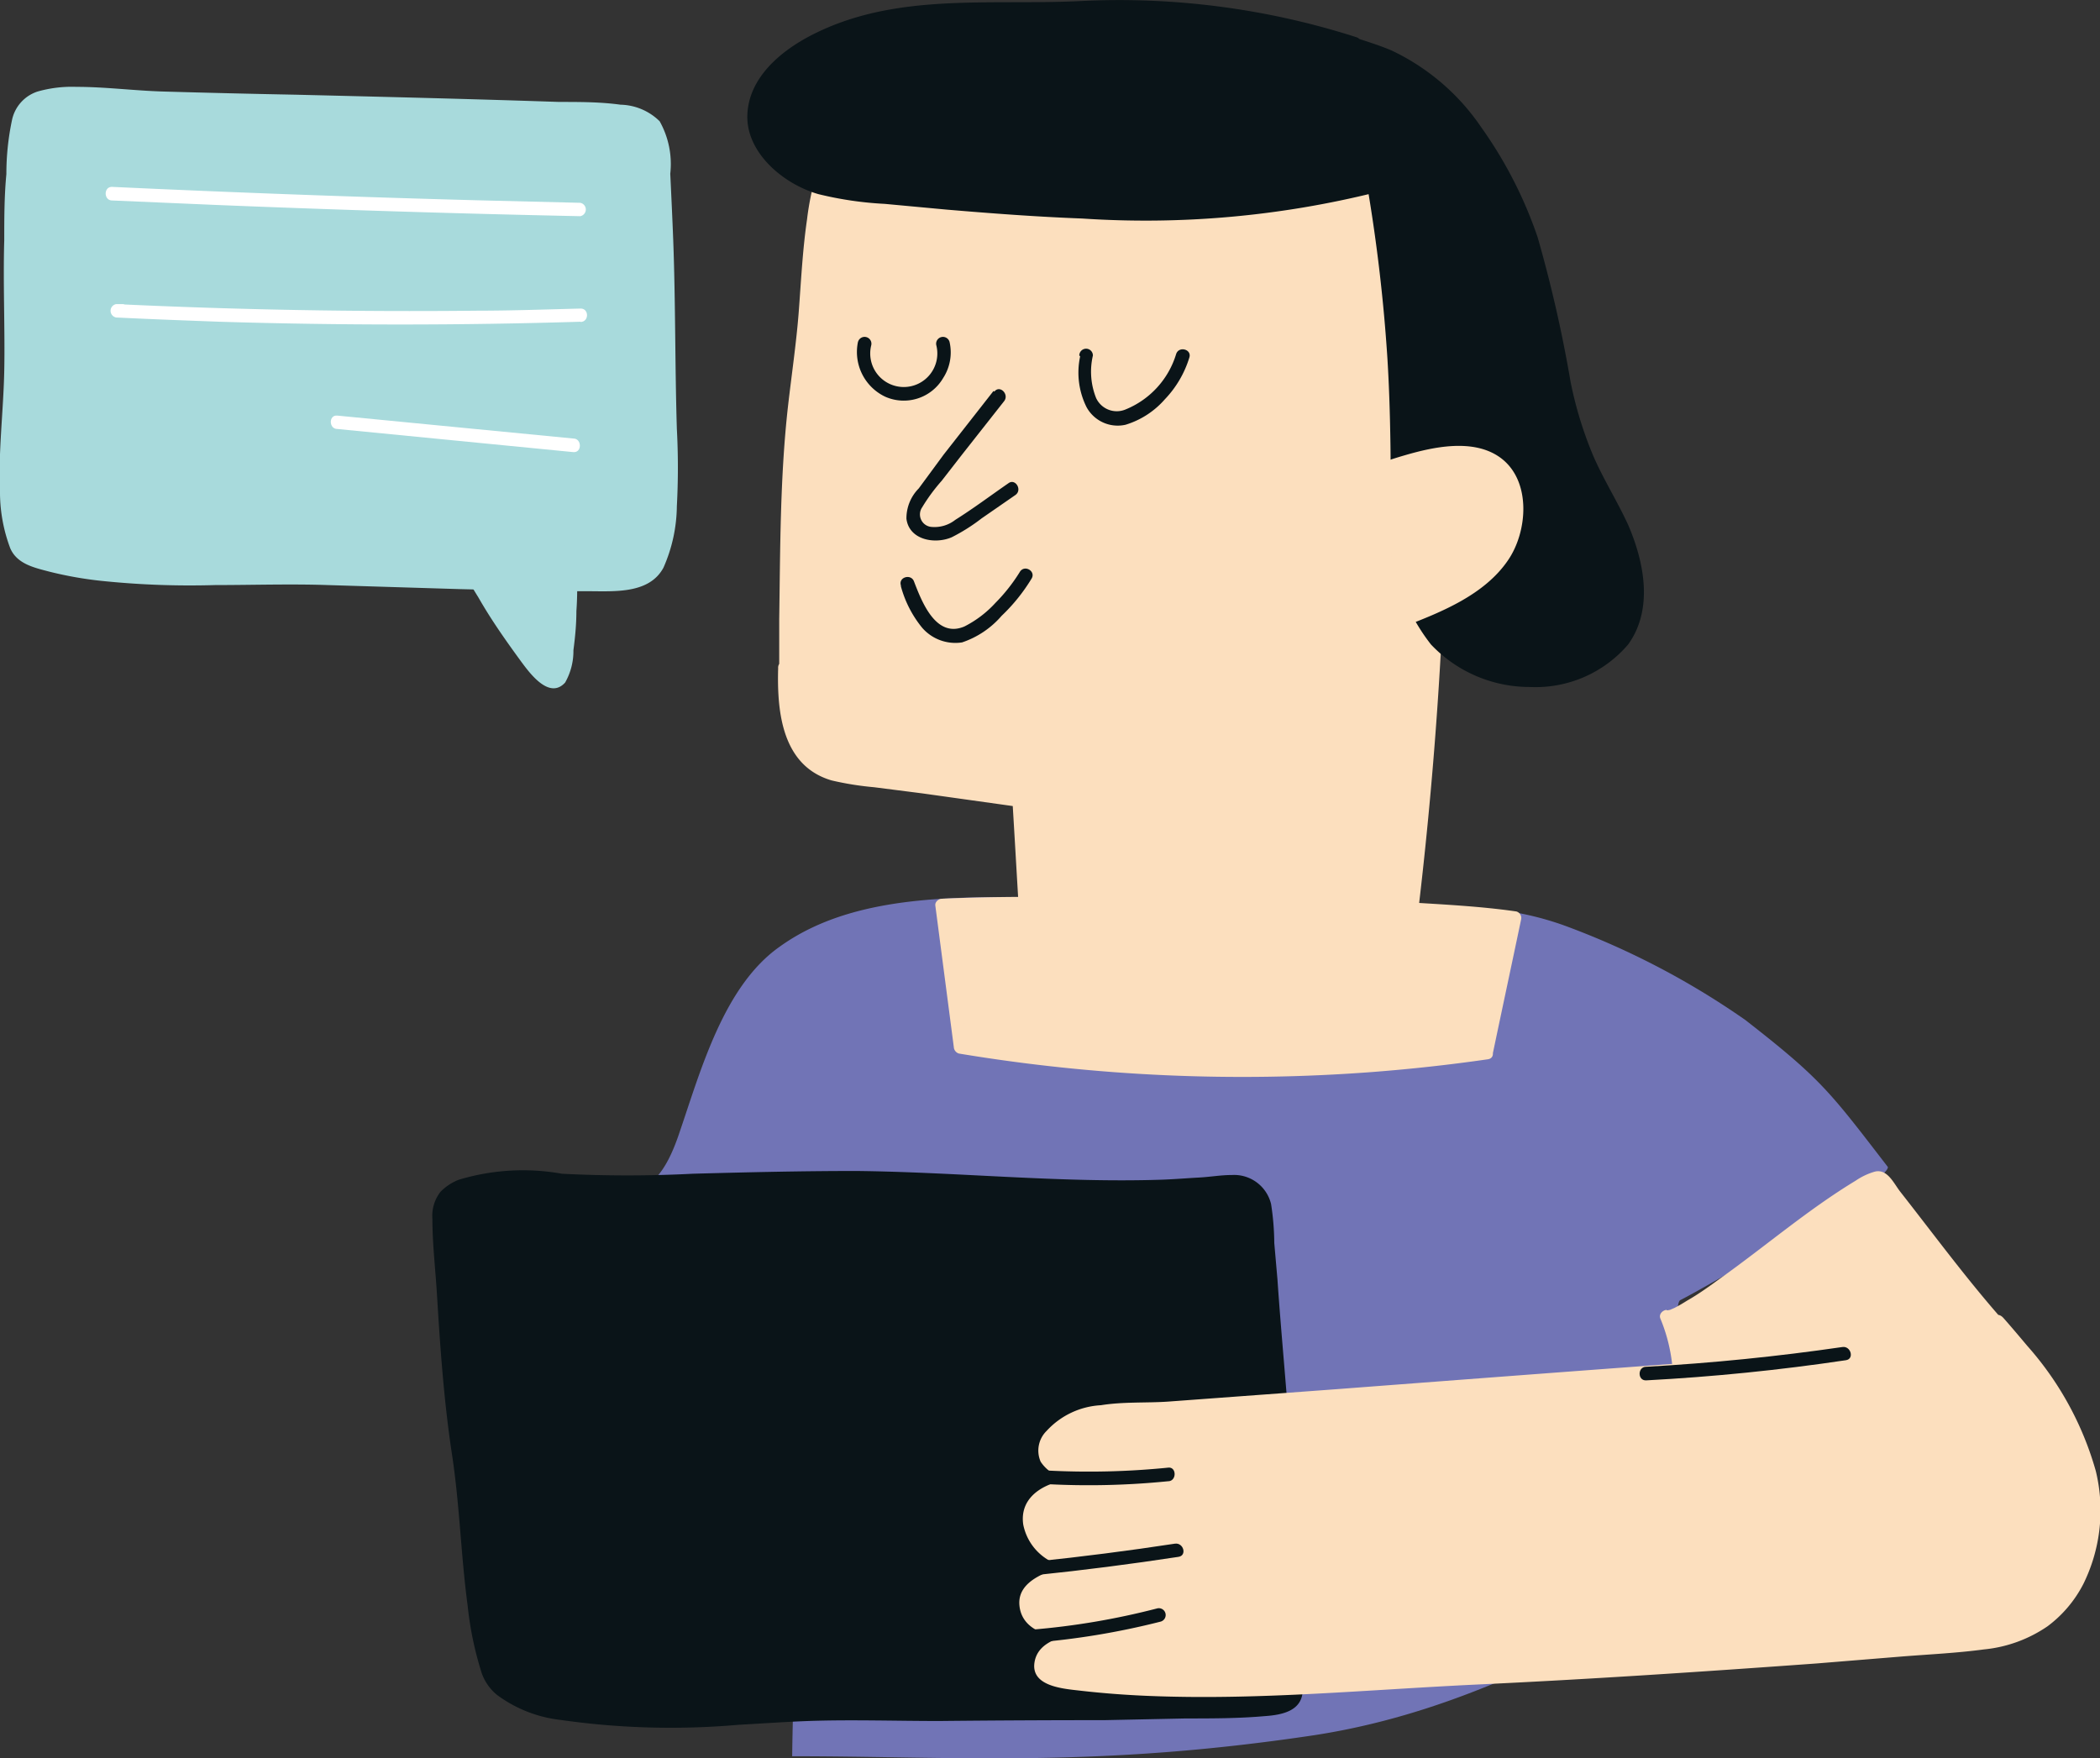 <svg xmlns="http://www.w3.org/2000/svg" viewBox="0 0 98.88 82.8"><rect x="0" y="0" width="98.88" height="82.8" fill="#333333" stroke="none"/><defs><style>.cls-1{fill:#7174b6;}.cls-2{fill:#a8dadc;}.cls-3{fill:#fff;}.cls-4{fill:#fcdfbe;}.cls-5{fill:#0a1418;}</style></defs><g id="Illustrations"><path class="cls-1" d="M37.3,82.7c7.75,0,14.27.56,24.64-1,7.25-1.13,12.79-4.55,17.61-6.88,0-2-.06-4-.19-5.9-.07-.91-.71-7.46-.24-7.7,1-.49,9.91-5.61,9.77-6.27-2.75-3.57-3.13-4.13-6.71-6.92a37.33,37.33,0,0,0-8.58-4.47,14.31,14.31,0,0,0-4.32-.81c-6.14-.47-12.31-.65-18.47-.52-4.54.09-10.2-.46-14.1,2.35C34.08,46.43,33,50.39,32,53.31c-1.4,4.23-2.8,1.45-4.2,5.68.1-.31,9.72,4.65,10.5,4.85.11,0-.28,6.07-.3,6.41C37.7,75.72,37.37,77.22,37.3,82.7Z"/><path class="cls-2" d="M.33,23.25c-.1-2.17.25-4.52.21-6.61a98.3,98.3,0,0,1,.19-10C.79,5.89.94,5,1.61,4.71c1.33-.61,4.47-.13,5.92-.09,2.35.07,4.7.12,7.05.17,4.7.11,9.4.23,14.1.42.85,0,1.85.16,2.27.9a2.42,2.42,0,0,1,.24,1.13c.19,3.41.33,6.82.28,10.23,0,1.86.64,8.64-1,9.65a4.06,4.06,0,0,1-2.16.4c-4.42,0-8.81-.15-13.22-.3-4.21-.13-9.46.5-13.47-.81A1.59,1.59,0,0,1,1,26.08a1.53,1.53,0,0,1-.38-.8A11.16,11.16,0,0,1,.33,23.25Z"/><path class="cls-2" d="M0,23.25c-.09-1.93.16-3.85.2-5.78s-.06-4.1,0-6.15c0-1,0-2.08.1-3.12A12.25,12.25,0,0,1,.57,5.63a1.8,1.8,0,0,1,1.2-1.32,5.9,5.9,0,0,1,1.82-.22c1.37,0,2.73.18,4.1.22q3.12.09,6.26.15c4.13.1,8.25.2,12.38.34,1,0,1.94,0,2.89.13a2.71,2.71,0,0,1,1.84.78,4.11,4.11,0,0,1,.5,2.47c.05,1.05.1,2.1.14,3.15.11,2.95.08,5.91.17,8.86a34.17,34.17,0,0,1,0,3.65,7.32,7.32,0,0,1-.63,2.89c-.67,1.25-2.33,1.11-3.54,1.11-2,0-4-.05-6.07-.1l-6.21-.19c-1.76-.06-3.52,0-5.28,0a40.35,40.35,0,0,1-5.39-.2,17.76,17.76,0,0,1-2.42-.43c-.72-.19-1.53-.36-1.85-1.11A7.51,7.51,0,0,1,0,23.25c0-.41.61-.41.63,0a10.75,10.75,0,0,0,.14,1.38,2.21,2.21,0,0,0,.41,1.23,2.59,2.59,0,0,0,1.09.42c.4.11.81.2,1.23.28a27.38,27.38,0,0,0,5,.38c1.68,0,3.36-.05,5-.05,1.82,0,3.64.09,5.46.14s3.84.11,5.75.14l3,0a4.7,4.7,0,0,0,2.63-.36c.58-.41.7-1.36.8-2a20.9,20.9,0,0,0,.17-3.35c0-1-.06-2.07-.09-3.1-.05-1.39,0-2.77,0-4.16,0-2-.11-3.93-.21-5.9,0-.76.12-1.94-.6-2.43a4,4,0,0,0-2.13-.4c-3.92-.16-7.84-.26-11.75-.36C12.94,5.07,9.4,5.1,5.89,4.83a11.19,11.19,0,0,0-3.83,0c-.73.21-.92.85-1,1.54C1,7.37.92,8.33.88,9.29.81,11.22.8,13.15.83,15.08c0,.93,0,1.87,0,2.81s-.1,1.79-.15,2.68a26.63,26.63,0,0,0,0,2.68C.67,23.65,0,23.65,0,23.25Z"/><path class="cls-3" d="M27.32,10.18Q18.74,10,10.16,9.65L5.28,9.44c-.4,0-.41-.65,0-.64q8.58.4,17.16.63l4.88.12a.32.32,0,0,1,0,.63Z"/><path class="cls-3" d="M27.33,15.15q-8.47.26-17,0c-1.62-.06-3.24-.12-4.86-.2a.32.32,0,0,1,0-.63l.29,0c.4,0,.4.6,0,.63l-.29,0v-.63q8.48.4,17,.31c1.62,0,3.25-.06,4.87-.1.4,0,.4.62,0,.63Z"/><path class="cls-3" d="M27,21.29,15.88,20.2c-.4,0-.41-.67,0-.63L27,20.65c.4,0,.41.67,0,.64Z"/><path class="cls-2" d="M26.82,25a28.5,28.5,0,0,1-.25,6.53.78.78,0,0,1-.17.42c-.32.33-.86-.05-1.14-.41a37.41,37.41,0,0,1-4.42-7.16,31.29,31.29,0,0,0,6.15.85"/><path class="cls-2" d="M27.14,25c0,1.26.09,2.52,0,3.78,0,.62-.06,1.23-.14,1.84a3,3,0,0,1-.39,1.52c-.75.83-1.68-.46-2.08-1-.73-1-1.4-1.95-2-3a38.87,38.87,0,0,1-2-3.65.31.31,0,0,1,.35-.46,31.91,31.91,0,0,0,6.07.84c.41,0,.41.65,0,.63a32.89,32.89,0,0,1-6.24-.86l.36-.46A38.51,38.51,0,0,0,25.24,31a2.11,2.11,0,0,0,.65.68c.37.2.38-.23.43-.51a17.26,17.26,0,0,0,.22-2c.07-1.38,0-2.76,0-4.14,0-.41.61-.41.63,0Z"/><path class="cls-4" d="M37,31.47c-.05,1.71.06,3.73,1.51,4.63a5,5,0,0,0,2,.56l7.53,1c.17,3,.34,6,.52,9A60.25,60.25,0,0,0,66.07,46a195.52,195.52,0,0,0,1.72-21.48c.14-5.6,0-11.35-2.05-16.56A8.08,8.08,0,0,0,64.1,5.21,8.24,8.24,0,0,0,61.18,3.5,27.31,27.31,0,0,0,47.32,1.93c-3.19.47-6.62,1.79-8,4.7-1.5,3.22-1.16,7.4-1.7,10.83C36.94,22,37.11,26.88,37,31.47Z"/><path class="cls-4" d="M36.64,31.47c-.06,2.07.19,4.6,2.52,5.28a14.3,14.3,0,0,0,2,.32l2.27.29L48,38l-.33-.32c.18,3,.35,6,.53,9a.33.33,0,0,0,.32.32,60.82,60.82,0,0,0,17.61-.6.3.3,0,0,0,.23-.22,196.11,196.11,0,0,0,1.7-20.54A73.19,73.19,0,0,0,67.9,16a27.57,27.57,0,0,0-2.26-9,6.53,6.53,0,0,0-2.86-3.08,21.14,21.14,0,0,0-4.3-1.59,27.67,27.67,0,0,0-9.41-.86,15.35,15.35,0,0,0-7.51,2.24,7.19,7.19,0,0,0-2.4,2.62,12.69,12.69,0,0,0-1.16,4c-.21,1.44-.28,2.89-.39,4.34s-.34,3-.51,4.49c-.37,3.31-.36,6.64-.41,10,0,.81,0,1.62,0,2.42a.32.32,0,0,0,.64,0c.1-3.21,0-6.42.24-9.63.09-1.57.27-3.12.49-4.67.19-1.36.25-2.74.35-4.12.19-2.58.4-5.65,2.2-7.69A10.86,10.86,0,0,1,47,2.3a26.34,26.34,0,0,1,9.16.11,25.85,25.85,0,0,1,4.46,1.22A7.6,7.6,0,0,1,64.34,6a13,13,0,0,1,1.76,4,29.67,29.67,0,0,1,1,4.47,56.54,56.54,0,0,1,.42,9.2,195,195,0,0,1-1.41,19.77c-.1.84-.21,1.67-.32,2.51l.22-.23a60.35,60.35,0,0,1-17.44.58l.32.32c-.17-3-.35-6-.52-9a.33.33,0,0,0-.32-.32l-4.08-.52c-1.36-.18-2.74-.3-4.09-.54a2.72,2.72,0,0,1-2.27-1.83,8.36,8.36,0,0,1-.3-3A.32.32,0,0,0,36.64,31.47Z"/><path class="cls-4" d="M65.93,23.75c.4.05-.25-5.38-.31-5.71a15.51,15.51,0,0,1,6,.78A2.71,2.71,0,0,1,73.11,20a2.08,2.08,0,0,1-.46,2.31,4.5,4.5,0,0,1-2.2,1.15A11.89,11.89,0,0,1,65.93,23.75Z"/><path class="cls-4" d="M65.93,24.07c.44,0,.44-.6.45-.91,0-.64,0-1.29-.09-1.93-.09-1.09-.18-2.2-.36-3.28l-.31.41a19.83,19.83,0,0,1,4.35.3c1,.23,3,.66,3,2s-1.36,2.08-2.49,2.4a11.85,11.85,0,0,1-4.55.36c-.42,0-.41.6,0,.64a12.53,12.53,0,0,0,4-.21,5.1,5.1,0,0,0,3.07-1.57,2.27,2.27,0,0,0,.13-2.81A5.42,5.42,0,0,0,70,18a20.79,20.79,0,0,0-4.39-.3.33.33,0,0,0-.31.4c0,.11,0,.11,0,.27s.05.44.08.66q.1.9.18,1.8c0,.6.1,1.21.12,1.81,0,.23,0,.46,0,.68s0,.14,0,.16,0,.06,0,.07.13-.14.23-.14A.32.32,0,0,0,65.93,24.07Z"/><path class="cls-5" d="M40.4,16.09a2.33,2.33,0,0,0,1.28,2.59,2.15,2.15,0,0,0,2.73-.88,2.22,2.22,0,0,0,.3-1.7.32.32,0,0,0-.62.17,1.58,1.58,0,1,1-3.07,0,.32.32,0,0,0-.62-.17Z"/><path class="cls-5" d="M50.86,16.78a3.64,3.64,0,0,0,.3,2.39A1.67,1.67,0,0,0,53,20a4,4,0,0,0,1.85-1.2A4.92,4.92,0,0,0,56,16.84c.13-.39-.49-.56-.62-.17A4.1,4.1,0,0,1,53,19.28a1.07,1.07,0,0,1-1.39-.54,3.35,3.35,0,0,1-.15-2,.32.32,0,0,0-.32-.32.32.32,0,0,0-.32.32Z"/><path class="cls-5" d="M46.78,18.41l-2.35,3L43.26,23a2,2,0,0,0-.58,1.43c.13,1,1.34,1.21,2.13.87a8.59,8.59,0,0,0,1.41-.89l1.59-1.1c.34-.24,0-.79-.32-.56-.84.58-1.65,1.19-2.51,1.73a1.58,1.58,0,0,1-1.14.33.59.59,0,0,1-.42-.92,8.55,8.55,0,0,1,.92-1.25l.94-1.21,2-2.54c.25-.32-.2-.78-.46-.45Z"/><path class="cls-5" d="M42.42,27.61a5.24,5.24,0,0,0,1,1.95,2.07,2.07,0,0,0,1.88.69A4.24,4.24,0,0,0,47.16,29a8.46,8.46,0,0,0,1.41-1.75c.22-.35-.33-.68-.55-.32a8.13,8.13,0,0,1-1.15,1.46,5.09,5.09,0,0,1-1.46,1.11c-1.34.57-2-1.15-2.37-2.11-.13-.39-.75-.22-.62.18Z"/><path class="cls-5" d="M63.78,2.06A36.14,36.14,0,0,0,51,.36C46.71.6,42.71-.1,38.68,1.76c-1.6.74-3.27,2.05-3.22,3.81a3.51,3.51,0,0,0,2.06,2.85,9.64,9.64,0,0,0,3.57.81c7.39.69,16.41,1.57,23.61-.48A76.23,76.23,0,0,1,65.79,22c0,2.57-.1,5.34,1.34,7.47a6.15,6.15,0,0,0,8.73,1.24c1.29-1,1.46-3,1-4.56a36.32,36.32,0,0,0-2.1-4.47c-1.38-3.09-1.49-6.58-2.48-9.81-1.09-3.54-3.54-8-7.16-9.34C64.67,2.36,64.23,2.2,63.78,2.06Z"/><path class="cls-5" d="M63.86,1.75a36.55,36.55,0,0,0-13-1.7c-4.24.21-8.67-.42-12.6,1.58-1.46.74-3,2-3.07,3.77s1.67,3.26,3.34,3.74a16.53,16.53,0,0,0,3.13.46l2.91.27c2.13.18,4.26.34,6.39.42A44.89,44.89,0,0,0,64.78,9.06l-.39-.23a78.57,78.57,0,0,1,.94,8.09c.08,1.32.12,2.64.14,4s0,2.37,0,3.56a9,9,0,0,0,1.91,5.87,6.4,6.4,0,0,0,4.66,2,5.73,5.73,0,0,0,4.62-2c1.21-1.67.75-3.91,0-5.64-.5-1.09-1.15-2.12-1.63-3.22a18.12,18.12,0,0,1-1.08-3.52,63.12,63.12,0,0,0-1.55-6.8A20.07,20.07,0,0,0,69.75,6a10.56,10.56,0,0,0-4.22-3.62c-.54-.23-1.11-.41-1.67-.59-.39-.13-.56.49-.17.62a11.18,11.18,0,0,1,2.79,1.21,10.54,10.54,0,0,1,2,1.82,17.23,17.23,0,0,1,2.85,4.82c1.63,4,1.53,8.5,3.5,12.38.94,1.84,2.25,3.76,1.86,5.94a3.17,3.17,0,0,1-1.43,2.19,5.75,5.75,0,0,1-2.22.86,5.92,5.92,0,0,1-4.71-1.27,7.43,7.43,0,0,1-2.19-5.42c-.07-1.18,0-2.36,0-3.55,0-1.42,0-2.85-.13-4.27a79.49,79.49,0,0,0-1-8.42.32.32,0,0,0-.4-.22A41.25,41.25,0,0,1,52.89,9.7c-3.9,0-7.79-.41-11.67-.78-1.86-.17-4.15-.44-5.14-2.28S36.55,3.36,38,2.5C41.52.35,45.82.82,49.79.73,51,.7,52.1.62,53.26.64a31.48,31.48,0,0,1,3.5.23,36.44,36.44,0,0,1,6.93,1.5A.32.32,0,0,0,63.86,1.75Z"/><path class="cls-4" d="M65.93,28.82c-.41-1.47-1.76-6.34-1.68-6.37,2.25-.9,7-2.53,7.17,1.43.12,3.11-3,4.39-5.38,5.33Z"/><path class="cls-4" d="M66.24,28.73c-.41-1.44-.8-2.89-1.19-4.34-.16-.59-.32-1.17-.45-1.77,0,0,0-.16,0-.19s0,.1-.09.17c-.15.23,0,.1.13,0l.92-.34a7.31,7.31,0,0,1,4.17-.52c1.57.45,1.69,2.5,1.08,3.77-.88,1.82-3.06,2.64-4.82,3.34l.4.23c0-.13-.08-.26-.11-.4a.32.32,0,0,0-.62.17c0,.14.07.27.11.4a.33.33,0,0,0,.39.23C67.9,28.81,69.9,28,71,26.39c.94-1.36,1.12-3.78-.37-4.85-1.26-.9-3.12-.5-4.49-.1-.38.11-.76.23-1.14.37l-.49.18a1.62,1.62,0,0,0-.52.23c-.27.26.07,1,.14,1.32.46,1.79,1,3.58,1.46,5.36A.32.32,0,0,0,66.24,28.73Z"/><path class="cls-5" d="M61,79.48c0-7.31-.95-14.75-1.37-22.05a2.17,2.17,0,0,0-.31-1.23,2,2,0,0,0-1.79-.53c-6,.64-12.72-.3-18.84-.21-3.43,0-6.85.15-10.26.25-1.91.06-5.81-.81-7.4.57a1.71,1.71,0,0,0-.36,1.49c.25,3.65.36,7.32.94,10.94.51,3.25.36,6.85,1.35,10,1.09,3.51,12.74,2,15.6,2q10.23,0,20.45-.27a3.91,3.91,0,0,0,1.67-.29A.67.67,0,0,0,61,79.48Z"/><path class="cls-5" d="M61.33,79.48c0-5.11-.45-10.2-.87-15.29-.11-1.31-.22-2.62-.31-3.94L60,58.53a12.32,12.32,0,0,0-.15-1.83A1.79,1.79,0,0,0,58,55.33c-.52,0-1,.09-1.56.12s-1.15.08-1.73.1c-4.8.16-9.6-.36-14.4-.41-2.56,0-5.13.06-7.69.13a60.26,60.26,0,0,1-6.16,0,10.45,10.45,0,0,0-4.85.28,2.46,2.46,0,0,0-.86.56,1.84,1.84,0,0,0-.39,1.29c0,1.21.15,2.43.22,3.64.15,2.48.33,5,.7,7.43s.42,4.76.74,7.14a15.84,15.84,0,0,0,.67,3.2,2.33,2.33,0,0,0,.71,1,6.2,6.2,0,0,0,3,1.18,36.52,36.52,0,0,0,8.36.23c1.1-.06,2.2-.14,3.3-.18,2-.07,4.11,0,6.16,0Q48.08,81,52,81l3.83-.08c1.24,0,2.49,0,3.73-.11.85-.06,1.8-.26,1.78-1.29a.32.32,0,0,0-.64,0c0,.57-.62.6-1.08.64s-1.19,0-1.79.06l-3.67.09q-3.72.09-7.43.12c-3.48,0-7-.08-10.44.13a59.52,59.52,0,0,1-7.9.11A12.75,12.75,0,0,1,24.92,80a3.78,3.78,0,0,1-1.13-.62,2.22,2.22,0,0,1-.63-1.15,34.66,34.66,0,0,1-.9-6.65c-.2-2.31-.6-4.59-.8-6.9-.11-1.2-.18-2.4-.26-3.6S21,58.67,21,57.48a1.14,1.14,0,0,1,.48-1.12,3.15,3.15,0,0,1,1-.39,9.1,9.1,0,0,1,2.39-.14c.8,0,1.6.11,2.4.16a23.25,23.25,0,0,0,2.64,0c2.46-.07,4.91-.14,7.37-.18,4.6-.09,9.18.28,13.77.39,2.22,0,4.41-.05,6.63-.21a1.87,1.87,0,0,1,1.21.21c.49.33.45,1,.48,1.54.07,1.21.16,2.41.25,3.61.37,4.84.85,9.67,1,14.52,0,1.2.07,2.41.07,3.61A.32.32,0,0,0,61.33,79.48Z"/><path class="cls-4" d="M94.1,62.29c1.86,2.11,3.68,4.42,4.29,7.17s-.36,6-2.89,7.29a9.69,9.69,0,0,1-3.59.75c-7.46.58-14.93,1.16-22.4,1.5-6.37.3-13.47,1.07-19.77.15A1.13,1.13,0,0,1,49.2,79a.79.79,0,0,1,0-1.1,2.14,2.14,0,0,1,1.09-.52,26.57,26.57,0,0,1,4.61-.77l-4.21.19a3.4,3.4,0,0,1-1.68-.2,1.18,1.18,0,0,1-.68-1.4,1.61,1.61,0,0,1,1-.78,11.54,11.54,0,0,1,5.19-.83,9.25,9.25,0,0,0-2.68,0A3.92,3.92,0,0,1,49.24,73a1.69,1.69,0,0,1-.49-2.34A2.38,2.38,0,0,1,50.13,70a21.65,21.65,0,0,1,4.17-.46,12.1,12.1,0,0,1-3.89-.22c-.52-.11-1.11-.35-1.22-.86a1.19,1.19,0,0,1,.37-1c1.21-1.29,3-1,4.53-1.12q12.51-.91,25.06-1.9a7.87,7.87,0,0,0-.6-2.52c1.49-.15,9.57-7.21,10.1-6.53C90.44,57.73,92.16,60.1,94.1,62.29Z"/><path class="cls-4" d="M93.87,62.52c2.55,2.89,5.28,6.57,4.07,10.65a5.1,5.1,0,0,1-3.58,3.66,18.59,18.59,0,0,1-3.41.42l-3.68.28c-5,.38-9.92.74-14.88,1-4.66.25-9.33.6-14,.71A56,56,0,0,1,50.74,79c-.38,0-1.53,0-1.42-.59s1-.7,1.46-.82a27.79,27.79,0,0,1,4.15-.66c.4,0,.41-.66,0-.64l-3.51.16c-.81,0-2.53.33-2.78-.79-.13-.55.5-.82.91-1a10.22,10.22,0,0,1,1.54-.49,11.56,11.56,0,0,1,3.42-.28.32.32,0,0,0,.09-.63,16.31,16.31,0,0,0-3.35,0,2.31,2.31,0,0,1-2.41-1.31,1,1,0,0,1,.28-1.16,3,3,0,0,1,1.4-.49,21.83,21.83,0,0,1,3.78-.39v-.64a12.15,12.15,0,0,1-3.51-.15c-.38-.07-1-.15-1.2-.5-.35-.51.41-1.09.8-1.32A5.33,5.33,0,0,1,53,66.76c1.1,0,2.19-.12,3.28-.2l14.52-1.1,8.31-.63a.34.34,0,0,0,.32-.33,8.58,8.58,0,0,0-.61-2.6l-.31.4a5.41,5.41,0,0,0,2.16-1.13c1.11-.76,2.17-1.56,3.24-2.36s2.06-1.56,3.13-2.28a11.36,11.36,0,0,1,1.11-.68,2,2,0,0,1,.31-.12s0,0,0,0-.08,0-.09,0-.06-.05,0,0l.18.23c1.74,2.22,3.4,4.49,5.26,6.61.27.31.73-.15.45-.46-1.69-1.92-3.22-4-4.79-6-.31-.4-.6-1.08-1.19-.94a3.16,3.16,0,0,0-.91.43c-2.23,1.35-4.24,3.08-6.36,4.59-.51.37-1,.73-1.58,1.06-.19.12-.39.24-.59.34l-.21.09s-.22.05-.14,0c-.18,0-.4.19-.31.41a7.85,7.85,0,0,1,.58,2.43l.33-.32C73.77,64.59,68.4,65,63,65.41L55,66c-1,.07-2.12,0-3.16.17a3.74,3.74,0,0,0-2.56,1.21A1.3,1.3,0,0,0,49,68.83a1.81,1.81,0,0,0,1.13.77,11.38,11.38,0,0,0,4.19.28c.4,0,.42-.65,0-.64a20.77,20.77,0,0,0-4.37.5c-1,.23-1.94.87-1.77,2.05a2.5,2.5,0,0,0,2.17,2c1.36.24,2.74-.22,4.1.07l.08-.63a11.94,11.94,0,0,0-4.16.45c-.9.27-2.48.69-2.37,1.91s1.47,1.53,2.48,1.5c1.49,0,3-.13,4.47-.2v-.64a27.87,27.87,0,0,0-3.86.58c-.87.19-2.21.37-2.38,1.45s1.22,1.23,2.05,1.32c1.2.14,2.42.23,3.63.27,5,.18,10-.3,15-.54,5.39-.25,10.77-.61,16.15-1L89.59,78c1.27-.1,2.56-.16,3.82-.33a6.38,6.38,0,0,0,3-1.09,5.77,5.77,0,0,0,1.69-2,7.83,7.83,0,0,0,.58-5.32,15,15,0,0,0-3.22-5.88c-.37-.44-.74-.88-1.12-1.31S93.6,62.21,93.87,62.52Z"/><path class="cls-5" d="M49.19,69.88A37.31,37.31,0,0,0,55,69.75c.41,0,.41-.69,0-.64a37.31,37.31,0,0,1-5.79.13c-.42,0-.41.62,0,.64Z"/><path class="cls-5" d="M48.77,74.17c2.24-.23,4.49-.52,6.72-.86.41-.06.24-.68-.17-.62q-3.27.5-6.55.84c-.41,0-.42.69,0,.64Z"/><path class="cls-5" d="M48.57,77.36a35.78,35.78,0,0,0,6.08-1,.32.32,0,0,0-.17-.62,34.79,34.79,0,0,1-5.91,1c-.41,0-.41.68,0,.64Z"/><path class="cls-5" d="M77.51,65q4.72-.25,9.41-.95c.4-.06.23-.68-.17-.62q-4.6.67-9.24.93c-.41,0-.41.66,0,.64Z"/><path class="cls-4" d="M70,49.52c.44-2.1.89-4.19,1.33-6.29-.67-.1-1.35-.16-2-.21-6.14-.48-12.31-.65-18.47-.53-2,0-4.25,0-6.45.1l.87,6.66A80.56,80.56,0,0,0,70,49.52Z"/><path class="cls-4" d="M70.29,49.61c.44-2.1.89-4.2,1.33-6.3a.32.32,0,0,0-.22-.39c-1.73-.25-3.48-.33-5.22-.44s-3.56-.19-5.33-.25c-3.55-.11-7.08-.08-10.62,0-2,0-3.92,0-5.87.09-.16,0-.34.14-.32.32l.87,6.66a.34.34,0,0,0,.24.31,81.35,81.35,0,0,0,19.47.87c1.82-.14,3.64-.34,5.44-.6.41-.06.24-.68-.17-.62a80.14,80.14,0,0,1-19.08.45q-2.76-.27-5.49-.72l.23.31-.87-6.66-.32.32c1.71-.1,3.42-.08,5.12-.08s3.43,0,5.15,0c3.53,0,7.07.09,10.59.29,2,.11,4,.18,6,.47l-.22-.4c-.44,2.1-.89,4.2-1.33,6.3C69.58,49.84,70.2,50,70.29,49.61Z"/></g></svg>
